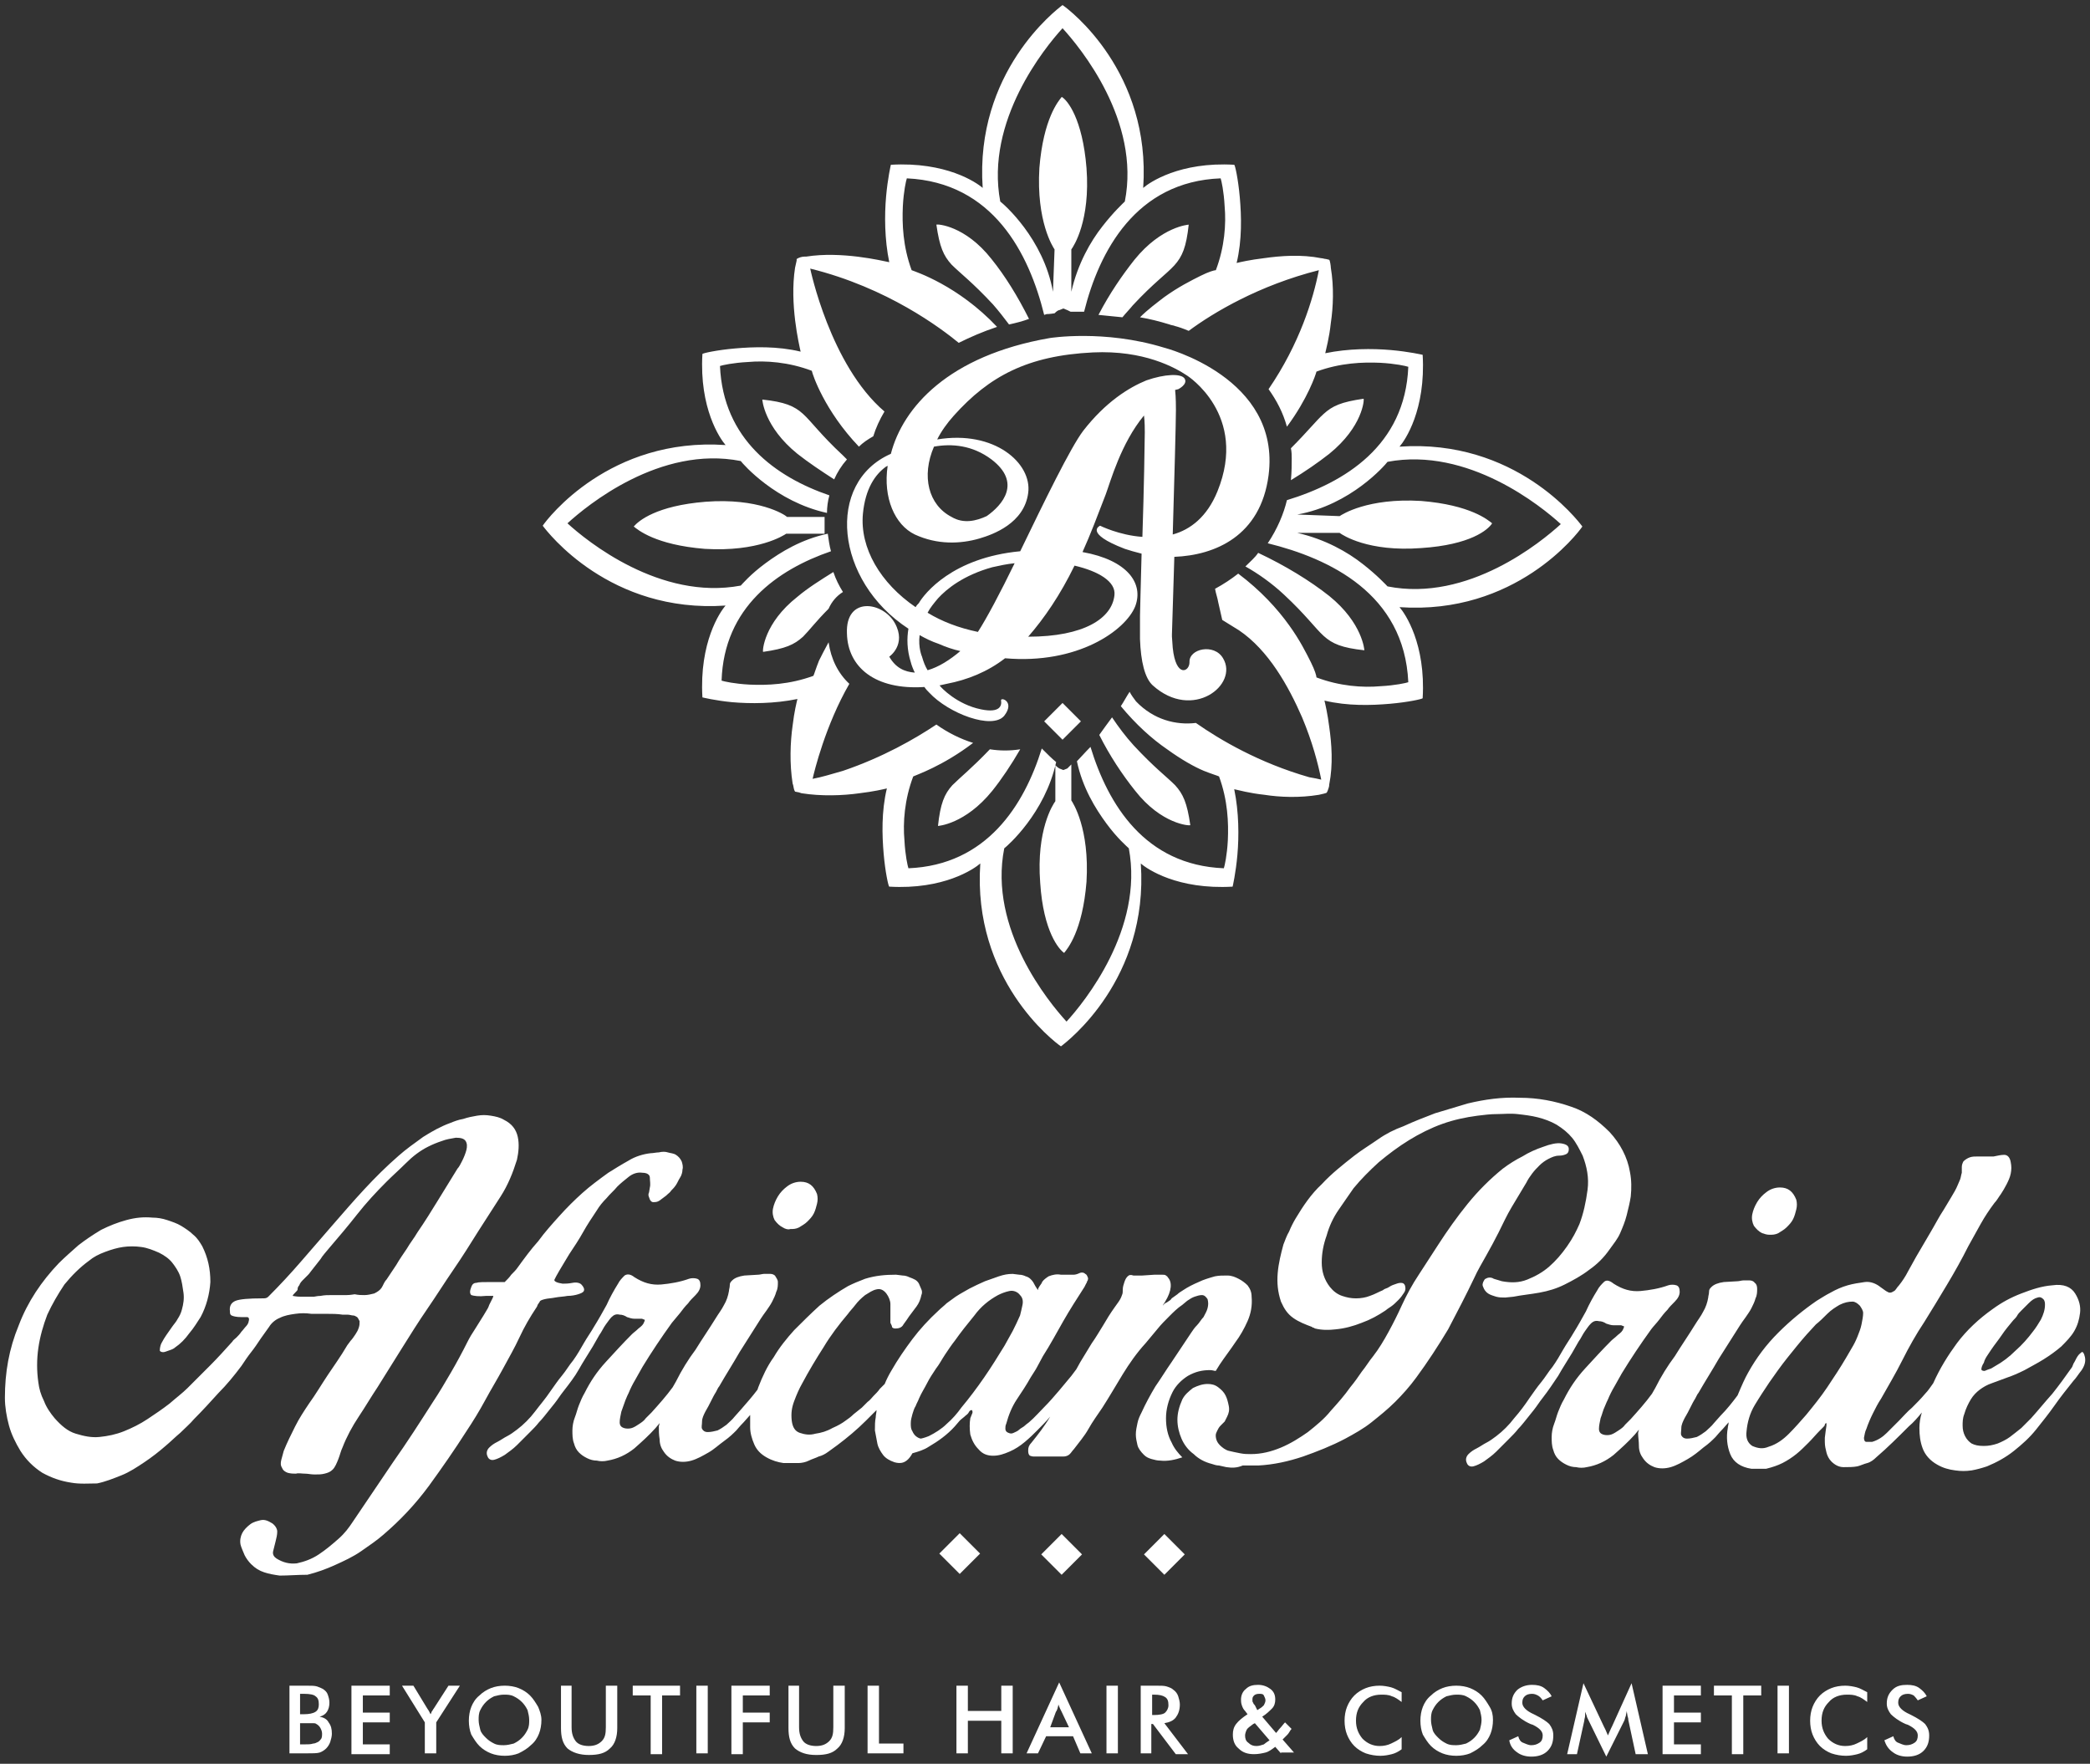 <?xml version="1.0" encoding="UTF-8"?>
<svg xmlns="http://www.w3.org/2000/svg" width="237" height="200" viewBox="0 0 237 200" fill="none">
  <rect x="0" y="0" width="237" height="200" fill="#333333" stroke="none"/>
  <path d="M106.517 176.167L108.828 173.855L111.14 176.167L108.828 178.478L106.517 176.167ZM118.074 176.259L120.386 173.947L122.697 176.259L120.386 178.571L118.074 176.259ZM129.724 176.259L132.036 173.947L134.347 176.259L132.036 178.571L129.724 176.259Z" fill="white"></path>
  <path d="M61.396 195.029C61.396 195.584 61.303 196.139 61.118 196.601C60.933 197.064 60.656 197.526 60.194 197.896C59.824 198.266 59.361 198.543 58.807 198.82C58.344 199.005 57.79 199.098 57.235 199.098C56.68 199.098 56.125 199.005 55.663 198.82C55.201 198.635 54.738 198.358 54.368 197.988C53.999 197.618 53.721 197.156 53.444 196.694C53.259 196.231 53.166 195.677 53.166 195.122C53.166 194.567 53.259 194.012 53.444 193.55C53.629 193.088 53.906 192.625 54.368 192.256C54.738 191.886 55.201 191.608 55.663 191.423C56.125 191.238 56.68 191.146 57.235 191.146C57.79 191.146 58.344 191.238 58.807 191.423C59.269 191.608 59.731 191.886 60.101 192.256C60.471 192.625 60.748 193.088 61.026 193.55C61.211 194.012 61.396 194.475 61.396 195.029ZM60.009 195.029C60.009 194.66 59.916 194.29 59.824 193.92C59.639 193.55 59.454 193.273 59.176 192.995C58.899 192.718 58.622 192.533 58.252 192.348C57.882 192.163 57.512 192.163 57.142 192.163C56.773 192.163 56.403 192.256 56.033 192.348C55.663 192.533 55.386 192.718 55.108 192.995C54.831 193.273 54.646 193.55 54.461 193.92C54.276 194.29 54.276 194.66 54.276 195.029C54.276 195.399 54.368 195.769 54.461 196.139C54.553 196.509 54.831 196.786 55.108 197.064C55.386 197.341 55.663 197.526 56.033 197.711C56.403 197.896 56.773 197.896 57.142 197.896C57.512 197.896 57.882 197.803 58.252 197.711C58.622 197.526 58.899 197.341 59.176 197.064C59.454 196.786 59.639 196.509 59.824 196.139C60.009 195.769 60.009 195.399 60.009 195.029ZM48.174 198.82V195.307L45.585 191.146H46.879L48.451 193.735L48.636 194.012L48.821 194.382C48.913 194.29 48.913 194.105 49.006 194.012C49.098 193.92 49.098 193.827 49.191 193.735L50.855 191.146H52.15L49.468 195.307V198.82H48.174ZM63.615 191.146H64.817V195.862C64.817 196.601 65.002 197.064 65.279 197.433C65.556 197.803 66.111 197.988 66.758 197.988C67.406 197.988 67.868 197.803 68.238 197.433C68.608 197.064 68.7 196.601 68.7 195.862V191.146H69.995V195.954C69.995 196.971 69.717 197.803 69.162 198.266C68.608 198.82 67.868 199.005 66.758 199.005C65.741 199.005 64.909 198.728 64.354 198.266C63.8 197.711 63.615 196.971 63.615 195.954V191.146Z" fill="white"></path>
  <path d="M32.825 198.821V191.147H34.766C35.321 191.147 35.691 191.147 35.968 191.239C36.246 191.332 36.431 191.424 36.616 191.517C36.893 191.701 37.078 191.886 37.17 192.164C37.263 192.441 37.355 192.719 37.355 193.088C37.355 193.458 37.263 193.828 37.078 194.105C36.893 194.383 36.616 194.568 36.246 194.66C36.708 194.753 37.078 194.938 37.263 195.307C37.54 195.677 37.633 196.047 37.633 196.602C37.633 196.879 37.54 197.249 37.448 197.527C37.355 197.804 37.17 198.081 36.986 198.266C36.8 198.451 36.523 198.636 36.246 198.729C35.968 198.821 35.414 198.821 34.674 198.821H32.825ZM34.027 197.804H34.489C34.951 197.804 35.229 197.804 35.506 197.711C35.691 197.711 35.876 197.619 36.061 197.527C36.246 197.434 36.338 197.249 36.431 197.157C36.523 196.972 36.523 196.787 36.523 196.602C36.523 196.325 36.431 196.14 36.338 195.955C36.246 195.77 36.061 195.585 35.876 195.492C35.783 195.4 35.599 195.4 35.506 195.4C35.414 195.4 35.136 195.4 34.859 195.4H34.489H34.027V197.804ZM34.027 194.383H34.489C35.044 194.383 35.506 194.29 35.783 194.105C36.061 193.921 36.153 193.643 36.153 193.273C36.153 192.811 36.061 192.534 35.783 192.349C35.599 192.164 35.136 192.071 34.489 192.071H34.027V194.383ZM39.852 198.821V191.147H44.197V192.256H41.146V194.198H44.197V195.307H41.146V197.804H44.197V198.913H39.852V198.821ZM213.679 197.342L214.696 196.879C214.789 197.249 214.973 197.527 215.251 197.619C215.528 197.711 215.806 197.896 216.175 197.896C216.545 197.896 216.823 197.804 217.1 197.619C217.377 197.434 217.47 197.157 217.47 196.787C217.47 196.325 217.1 195.955 216.36 195.585L216.083 195.492C215.251 195.123 214.696 194.66 214.419 194.383C214.141 194.013 213.956 193.643 213.956 193.181C213.956 192.534 214.141 192.071 214.604 191.609C215.066 191.147 215.621 191.054 216.268 191.054C216.823 191.054 217.285 191.147 217.655 191.424C218.025 191.701 218.302 191.979 218.487 192.349L217.47 192.811C217.285 192.534 217.1 192.349 217.008 192.256C216.823 192.164 216.638 192.071 216.36 192.071C215.991 192.071 215.713 192.164 215.528 192.349C215.343 192.534 215.251 192.719 215.251 193.088C215.251 193.551 215.713 194.013 216.545 194.383L216.73 194.475C217.47 194.845 218.025 195.215 218.302 195.492C218.579 195.862 218.764 196.232 218.764 196.787C218.764 197.527 218.579 198.081 218.117 198.544C217.655 199.006 217.008 199.191 216.268 199.191C215.621 199.191 215.066 199.006 214.696 198.729C214.141 198.359 213.864 197.896 213.679 197.342ZM75.079 192.256V198.913H73.785V192.256H71.751V191.147H77.114V192.256H75.079ZM78.963 198.821V191.147H80.257V198.821H78.963ZM82.939 198.821V191.147H87.284V192.256H84.233V194.198H87.284V195.307H84.233V198.913H82.939V198.821ZM89.411 191.147H90.613V195.862C90.613 196.602 90.798 197.064 91.075 197.434C91.353 197.804 91.907 197.989 92.555 197.989C93.202 197.989 93.664 197.804 94.034 197.434C94.404 197.064 94.496 196.602 94.496 195.862V191.147H95.791V195.955C95.791 196.972 95.513 197.804 94.959 198.266C94.404 198.821 93.664 199.006 92.555 199.006C91.445 199.006 90.706 198.729 90.151 198.266C89.596 197.711 89.411 196.972 89.411 195.955V191.147ZM98.38 198.821V191.147H99.674V197.711H102.448V198.821H98.38ZM108.458 198.821V191.147H109.753V194.013H113.543V191.147H114.838V198.821H113.543V195.123H109.753V198.821H108.458ZM119.091 195.862H121.218L120.386 194.105L120.201 193.736C120.108 193.551 120.108 193.458 120.016 193.273C120.016 193.458 119.923 193.643 119.923 193.736C119.831 193.921 119.831 194.013 119.738 194.105L119.091 195.862ZM122.512 198.821L121.68 196.879H118.629L117.704 198.821H116.41L120.108 190.777L123.807 198.821H122.512ZM125.471 198.821V191.147H126.765V198.821H125.471ZM130.649 194.475H130.834C131.481 194.475 131.943 194.383 132.128 194.198C132.313 194.013 132.498 193.736 132.498 193.366C132.498 192.903 132.406 192.626 132.128 192.441C131.851 192.256 131.481 192.164 130.834 192.164H130.649V194.475ZM130.556 195.4V198.821H129.354V191.147H131.111C131.666 191.147 132.036 191.147 132.313 191.239C132.59 191.332 132.868 191.424 133.053 191.609C133.33 191.794 133.515 192.071 133.608 192.349C133.7 192.626 133.792 192.996 133.792 193.273C133.792 193.921 133.608 194.383 133.33 194.753C133.053 195.123 132.59 195.307 132.036 195.4L134.717 198.913H133.33L130.741 195.492H130.556V195.4ZM142.576 193.921L142.854 193.736C143.039 193.643 143.223 193.458 143.316 193.366C143.408 193.181 143.501 192.996 143.501 192.811C143.501 192.626 143.408 192.441 143.316 192.256C143.223 192.071 143.039 192.071 142.761 192.071C142.484 192.071 142.299 192.164 142.206 192.256C142.021 192.441 142.021 192.534 142.021 192.811C142.021 192.903 142.021 192.996 142.114 193.088C142.114 193.181 142.206 193.273 142.299 193.366L142.576 193.921ZM143.963 197.342L142.299 195.4L142.114 195.492C141.744 195.77 141.467 195.955 141.374 196.14C141.282 196.325 141.189 196.602 141.189 196.787C141.189 197.157 141.282 197.434 141.559 197.619C141.837 197.896 142.114 197.989 142.484 197.989C142.761 197.989 143.039 197.896 143.316 197.804C143.408 197.711 143.686 197.527 143.963 197.342ZM145.258 198.821L144.61 198.081C144.241 198.359 143.871 198.636 143.501 198.729C143.131 198.821 142.669 198.913 142.206 198.913C141.467 198.913 140.912 198.729 140.45 198.266C139.987 197.896 139.802 197.342 139.802 196.694C139.802 196.232 139.895 195.862 140.172 195.492C140.45 195.123 140.912 194.753 141.467 194.383L141.189 194.013C141.004 193.828 140.912 193.643 140.819 193.366C140.727 193.088 140.727 192.903 140.727 192.719C140.727 192.256 140.912 191.794 141.282 191.517C141.652 191.147 142.114 191.054 142.669 191.054C143.223 191.054 143.686 191.239 144.056 191.517C144.425 191.794 144.61 192.164 144.61 192.719C144.61 193.088 144.518 193.458 144.241 193.736C143.963 194.013 143.593 194.383 143.131 194.66L144.703 196.509C144.888 196.325 144.98 196.14 145.165 195.955C145.35 195.77 145.535 195.492 145.72 195.307L146.46 196.047C146.275 196.232 146.182 196.509 145.997 196.694C145.812 196.879 145.627 197.064 145.443 197.249L146.737 198.729H145.258V198.821ZM158.942 192.996C158.572 192.719 158.202 192.441 157.832 192.349C157.463 192.164 157 192.164 156.63 192.164C155.798 192.164 155.059 192.441 154.596 192.996C154.041 193.551 153.764 194.198 153.764 195.123C153.764 195.955 154.041 196.602 154.504 197.157C155.059 197.711 155.706 197.989 156.445 197.989C156.908 197.989 157.37 197.896 157.74 197.711C158.11 197.527 158.572 197.342 158.942 196.972V198.359C158.572 198.636 158.202 198.821 157.832 198.913C157.463 199.006 157 199.098 156.538 199.098C155.983 199.098 155.428 199.006 154.874 198.821C154.411 198.636 153.949 198.359 153.579 197.989C153.209 197.619 152.932 197.157 152.747 196.694C152.562 196.232 152.47 195.677 152.47 195.123C152.47 194.568 152.562 194.013 152.747 193.551C152.932 193.088 153.209 192.626 153.579 192.256C153.949 191.886 154.411 191.609 154.874 191.424C155.336 191.239 155.891 191.147 156.445 191.147C156.908 191.147 157.37 191.239 157.74 191.332C158.11 191.424 158.572 191.701 158.942 191.886V192.996ZM168.003 195.03C168.003 194.66 167.911 194.29 167.818 193.921C167.633 193.551 167.448 193.273 167.171 192.996C166.894 192.719 166.616 192.534 166.246 192.349C165.876 192.164 165.507 192.164 165.137 192.164C164.767 192.164 164.397 192.256 164.027 192.349C163.657 192.534 163.38 192.719 163.103 192.996C162.825 193.273 162.64 193.551 162.455 193.921C162.271 194.29 162.271 194.66 162.271 195.03C162.271 195.4 162.363 195.77 162.455 196.14C162.548 196.509 162.825 196.787 163.103 197.064C163.38 197.342 163.657 197.527 164.027 197.711C164.397 197.896 164.767 197.896 165.137 197.896C165.507 197.896 165.876 197.804 166.246 197.711C166.616 197.527 166.894 197.342 167.171 197.064C167.448 196.787 167.633 196.509 167.818 196.14C167.911 195.77 168.003 195.4 168.003 195.03ZM169.298 195.03C169.298 195.585 169.205 196.14 169.02 196.602C168.835 197.064 168.558 197.527 168.096 197.896C167.726 198.266 167.263 198.544 166.709 198.821C166.246 199.006 165.692 199.098 165.137 199.098C164.582 199.098 164.027 199.006 163.565 198.821C163.103 198.636 162.64 198.359 162.271 197.989C161.901 197.619 161.623 197.157 161.346 196.694C161.161 196.232 161.069 195.677 161.069 195.123C161.069 194.568 161.161 194.013 161.346 193.551C161.531 193.088 161.808 192.626 162.271 192.256C162.64 191.886 163.103 191.609 163.565 191.424C164.027 191.239 164.582 191.147 165.137 191.147C165.692 191.147 166.246 191.239 166.709 191.424C167.171 191.609 167.633 191.886 168.003 192.256C168.373 192.626 168.65 193.088 168.928 193.551C169.205 194.013 169.298 194.475 169.298 195.03ZM171.147 197.342L172.164 196.879C172.256 197.249 172.441 197.527 172.719 197.619C172.996 197.711 173.273 197.896 173.643 197.896C174.013 197.896 174.29 197.804 174.568 197.619C174.845 197.434 174.938 197.157 174.938 196.787C174.938 196.325 174.568 195.955 173.828 195.585L173.551 195.492C172.719 195.123 172.164 194.66 171.886 194.383C171.609 194.013 171.424 193.643 171.424 193.181C171.424 192.534 171.609 192.071 172.071 191.609C172.534 191.239 173.088 191.054 173.736 191.054C174.29 191.054 174.753 191.147 175.123 191.424C175.492 191.701 175.77 191.979 175.955 192.349L174.938 192.811C174.753 192.534 174.568 192.349 174.383 192.256C174.198 192.164 174.013 192.071 173.736 192.071C173.366 192.071 173.088 192.164 172.904 192.349C172.719 192.534 172.626 192.719 172.626 193.088C172.626 193.551 173.088 194.013 173.921 194.383L174.106 194.475C174.845 194.845 175.4 195.215 175.677 195.492C175.955 195.862 176.14 196.232 176.14 196.787C176.14 197.527 175.955 198.081 175.492 198.544C175.03 199.006 174.383 199.191 173.643 199.191C172.996 199.191 172.441 199.006 172.071 198.729C171.517 198.359 171.239 197.896 171.147 197.342ZM184.646 195.03C184.646 194.938 184.646 194.845 184.554 194.568L184.461 194.013C184.461 194.198 184.369 194.383 184.369 194.568C184.276 194.753 184.276 194.938 184.184 195.123L182.15 199.191L180.116 195.03C180.023 194.845 179.931 194.66 179.931 194.568C179.838 194.383 179.838 194.29 179.746 194.105C179.746 194.29 179.746 194.475 179.746 194.568C179.746 194.753 179.653 194.938 179.653 195.123L178.821 198.913H177.712L179.561 190.869L181.872 195.77L182.057 196.14L182.335 196.787C182.427 196.602 182.52 196.325 182.704 195.955L182.797 195.77L185.016 190.869L186.865 198.913H185.478L184.646 195.03ZM188.53 198.821V191.147H192.875V192.256H189.824V194.198H192.875V195.307H189.824V197.804H192.875V198.913H188.53V198.821ZM197.683 192.256V198.913H196.389V192.256H194.355V191.147H199.717V192.256H197.683ZM201.567 198.821V191.147H202.861V198.821H201.567ZM211.737 192.996C211.367 192.719 210.998 192.441 210.628 192.349C210.258 192.164 209.796 192.164 209.426 192.164C208.594 192.164 207.854 192.441 207.392 192.996C206.837 193.551 206.559 194.198 206.559 195.123C206.559 195.955 206.837 196.602 207.299 197.157C207.854 197.711 208.501 197.989 209.241 197.989C209.703 197.989 210.165 197.896 210.535 197.711C210.905 197.527 211.367 197.342 211.737 196.972V198.359C211.367 198.636 210.998 198.821 210.628 198.913C210.258 199.006 209.796 199.098 209.333 199.098C208.779 199.098 208.224 199.006 207.669 198.821C207.207 198.636 206.744 198.359 206.375 197.989C206.005 197.619 205.727 197.157 205.542 196.694C205.357 196.232 205.265 195.677 205.265 195.123C205.265 194.568 205.357 194.013 205.542 193.551C205.727 193.088 206.005 192.626 206.375 192.256C206.744 191.886 207.207 191.609 207.669 191.424C208.131 191.239 208.686 191.147 209.241 191.147C209.703 191.147 210.165 191.239 210.535 191.332C210.905 191.424 211.367 191.701 211.737 191.886V192.996Z" fill="white"></path>
  <path d="M199.81 139.83C199.44 139.645 199.163 139.367 198.886 138.998C198.701 138.628 198.608 138.165 198.701 137.703C198.793 137.241 198.978 136.778 199.255 136.316C199.533 135.854 199.903 135.484 200.272 135.207C200.735 134.837 201.289 134.652 201.844 134.652C202.769 134.652 203.324 135.114 203.693 136.039C203.786 136.409 203.786 136.778 203.693 137.148C203.601 137.518 203.509 137.888 203.324 138.258C203.139 138.628 202.861 138.905 202.584 139.182C202.307 139.46 201.937 139.645 201.659 139.83C201.29 140.015 201.012 140.015 200.642 140.015C200.365 140.015 200.088 139.922 199.81 139.83ZM149.141 150.648C149.049 150.648 149.049 150.555 148.956 150.555C148.864 150.555 148.864 150.555 148.771 150.463C148.032 150.185 147.292 149.908 146.645 149.446C145.998 148.983 145.628 148.429 145.258 147.596C144.888 146.487 144.796 145.47 144.888 144.36C144.981 143.251 145.258 142.141 145.535 141.124C145.72 140.662 145.905 140.107 146.183 139.645C146.367 139.182 146.645 138.628 146.922 138.165C147.754 136.778 148.679 135.392 149.881 134.282C150.991 133.08 152.285 132.063 153.579 131.046C154.412 130.399 155.336 129.844 156.261 129.197C157.185 128.549 158.11 128.087 159.127 127.717C160.329 127.162 161.531 126.7 162.733 126.238C163.935 125.868 165.23 125.498 166.432 125.128C168.373 124.666 170.315 124.389 172.349 124.481C174.383 124.481 176.325 124.851 178.174 125.498C179.838 126.053 181.225 127.07 182.52 128.364C183.722 129.659 184.554 131.231 184.831 132.895C185.016 133.82 185.016 134.744 184.924 135.669C184.831 136.316 184.646 137.056 184.462 137.796C184.277 138.535 183.999 139.182 183.722 139.83C183.444 140.477 182.982 141.032 182.52 141.679C181.873 142.604 181.133 143.343 180.208 143.99C179.376 144.638 178.359 145.192 177.434 145.655C176.51 146.117 175.585 146.394 174.568 146.579C173.551 146.764 172.534 146.857 171.609 147.042L170.685 147.134C170.315 147.134 170.038 147.134 169.668 147.042C169.39 146.949 169.021 146.857 168.743 146.672C168.466 146.487 168.281 146.209 168.188 145.932C168.096 145.747 168.096 145.655 168.188 145.377C168.281 145.192 168.373 145.008 168.466 145.008C168.743 144.823 169.113 144.823 169.39 145.008C169.668 145.1 170.038 145.192 170.315 145.285C171.332 145.47 172.257 145.47 173.181 145.1C174.106 144.73 174.938 144.268 175.678 143.621C176.417 142.973 177.065 142.234 177.712 141.309C178.359 140.384 178.729 139.645 179.099 138.813C179.561 137.611 179.838 136.316 180.023 134.929C180.208 133.542 179.931 132.248 179.469 131.046C179.099 130.306 178.729 129.566 178.267 129.012C177.804 128.457 177.25 127.995 176.51 127.532C175.863 127.162 175.123 126.885 174.383 126.7C173.644 126.515 172.904 126.423 172.072 126.33C171.24 126.238 170.5 126.33 169.76 126.33C169.021 126.33 168.281 126.423 167.541 126.515C166.154 126.7 164.86 126.978 163.565 127.44C162.271 127.902 160.976 128.549 159.774 129.289C158.572 130.029 157.463 130.861 156.353 131.786C155.336 132.71 154.319 133.727 153.487 134.744C153.025 135.392 152.47 136.224 151.823 137.148C151.175 138.073 150.713 139.09 150.436 140.107C150.066 141.124 149.881 142.141 149.881 143.158C149.881 144.175 150.158 145.1 150.806 145.932C151.175 146.394 151.638 146.764 152.193 146.949C152.747 147.134 153.21 147.227 153.764 147.227C154.319 147.227 154.874 147.134 155.336 146.949C155.891 146.764 156.353 146.487 156.816 146.302C156.908 146.21 157.093 146.117 157.37 146.025C157.648 145.84 157.833 145.747 158.11 145.655C158.387 145.562 158.572 145.47 158.85 145.47C159.127 145.47 159.22 145.562 159.312 145.747C159.405 146.025 159.405 146.302 159.22 146.579C159.035 146.857 158.85 147.134 158.572 147.411C158.295 147.689 158.018 147.966 157.74 148.151C157.463 148.336 157.185 148.521 157.093 148.613C156.261 149.168 155.429 149.631 154.412 150C153.487 150.37 152.47 150.648 151.453 150.74C150.713 150.833 149.881 150.833 149.141 150.648ZM139.063 166.366L138.231 166.181C137.954 166.181 137.676 166.089 137.399 165.996C136.659 165.811 135.919 165.441 135.365 164.887C134.717 164.424 134.255 163.777 133.978 163.13C133.7 162.483 133.515 161.743 133.515 161.003C133.515 160.264 133.7 159.524 134.07 158.692C134.348 158.137 134.81 157.767 135.272 157.397C135.827 157.12 136.382 156.935 136.936 156.935C137.399 156.935 137.769 157.027 138.138 157.305C138.508 157.582 138.786 157.86 138.971 158.229C139.156 158.599 139.248 158.969 139.34 159.431C139.433 159.894 139.34 160.264 139.156 160.633C139.063 160.818 138.971 161.003 138.878 161.188L138.416 161.651C138.231 161.835 138.138 162.02 138.046 162.205C137.954 162.39 137.861 162.575 137.861 162.76C137.861 163.222 138.046 163.592 138.323 163.87C138.601 164.147 138.971 164.424 139.34 164.517C139.71 164.609 140.173 164.702 140.635 164.794C141.097 164.887 141.467 164.887 141.837 164.887C143.039 164.887 144.148 164.609 145.258 164.147C146.367 163.685 147.385 163.037 148.309 162.39C149.234 161.651 150.158 160.911 150.898 159.986C151.73 159.062 152.47 158.229 153.117 157.305C153.579 156.75 154.042 156.103 154.412 155.548C154.874 154.993 155.244 154.346 155.706 153.791C156.353 152.959 156.908 152.035 157.463 151.017C158.018 150 158.48 149.076 158.942 148.059C159.497 146.857 160.144 145.655 160.884 144.545L163.103 141.124C164.12 139.552 165.23 137.98 166.432 136.501C167.634 135.022 168.928 133.727 170.407 132.525C171.147 131.97 171.887 131.508 172.627 131.138C173.366 130.676 174.198 130.306 175.03 130.029C175.77 129.751 176.51 129.566 177.065 129.659C177.619 129.751 177.897 129.936 177.897 130.306C177.897 130.584 177.804 130.768 177.619 130.861C177.434 130.953 177.157 131.046 176.787 131.046C176.325 131.046 175.955 131.231 175.585 131.416C175.215 131.601 174.846 131.878 174.568 132.155C174.291 132.433 174.013 132.71 173.736 133.08C173.459 133.45 173.274 133.727 173.089 134.097L171.425 136.871C170.87 137.796 170.407 138.813 169.945 139.737C169.483 140.662 169.021 141.494 168.558 142.326C168.096 143.158 167.541 144.083 167.171 144.915C166.247 146.857 165.23 148.798 164.213 150.74C163.103 152.589 161.901 154.439 160.607 156.195C159.867 157.212 159.035 158.137 158.203 158.969C157.37 159.801 156.446 160.541 155.521 161.281C154.597 162.02 153.579 162.575 152.562 163.13C150.991 163.962 149.326 164.609 147.754 165.164C146.09 165.719 144.426 166.089 142.669 166.181C142.114 166.181 141.467 166.181 140.912 166.181C140.265 166.459 139.71 166.459 139.063 166.366ZM200.55 164.055C201.474 163.777 202.214 163.222 202.861 162.575C203.509 161.928 204.156 161.188 204.803 160.449C205.635 159.431 206.467 158.414 207.207 157.305C207.947 156.195 208.686 155.086 209.334 153.976L209.981 152.867C210.258 152.404 210.443 152.035 210.628 151.572C210.813 151.11 210.998 150.648 211.09 150.185C211.183 149.723 211.275 149.261 211.275 148.891C211.275 148.613 211.09 148.336 210.905 148.059C210.628 147.781 210.351 147.596 210.073 147.596C209.611 147.596 209.149 147.689 208.594 147.966C208.132 148.244 207.669 148.521 207.207 148.983C206.745 149.446 206.375 149.815 205.913 150.185L204.895 151.295C204.156 152.127 203.416 153.052 202.676 153.976C201.937 154.901 201.289 155.825 200.642 156.75C200.087 157.582 199.533 158.414 198.978 159.339C198.423 160.264 198.146 161.281 198.053 162.298C197.961 163.037 198.146 163.592 198.701 163.962C199.348 164.239 199.903 164.332 200.55 164.055ZM198.608 166.551C197.406 166.366 196.574 165.811 196.204 164.887C195.834 163.962 195.742 162.945 195.927 161.928C195.927 161.743 196.019 161.558 196.019 161.281L195.372 162.02C194.91 162.483 194.632 162.853 194.54 162.945C194.17 163.315 193.8 163.685 193.153 164.147C192.598 164.609 192.043 165.072 191.396 165.441C190.749 165.811 190.102 166.181 189.454 166.366C188.807 166.551 188.16 166.551 187.605 166.366C187.143 166.181 186.681 165.904 186.311 165.349C186.033 164.979 185.848 164.517 185.848 163.962C185.848 163.407 185.756 162.945 185.756 162.483L185.848 162.113L185.386 162.668C184.646 163.5 183.814 164.239 182.982 164.979C182.058 165.719 181.04 166.181 179.931 166.366C179.561 166.459 179.099 166.459 178.729 166.366C178.359 166.366 177.989 166.274 177.619 166.089C177.25 165.904 176.972 165.719 176.695 165.441C176.417 165.164 176.232 164.794 176.14 164.424C175.955 163.962 175.955 163.407 175.955 162.945C175.955 162.483 176.048 161.928 176.232 161.466C176.417 161.003 176.51 160.541 176.695 160.079C176.88 159.616 177.065 159.154 177.342 158.692C177.989 157.397 178.729 156.288 179.746 155.178C180.763 154.069 181.688 153.052 182.705 152.035C182.89 151.85 183.167 151.665 183.444 151.387C183.814 151.11 183.999 150.925 184.092 150.648C184.184 150.463 184.184 150.37 184.092 150.37C183.999 150.37 183.907 150.278 183.814 150.278C183.722 150.278 183.537 150.278 183.352 150.278C183.167 150.278 183.075 150.278 182.982 150.278C182.705 150.278 182.427 150.185 182.15 150.093C181.873 149.908 181.595 149.815 181.318 149.815C180.948 149.723 180.671 149.815 180.393 150.093C180.116 150.37 180.023 150.555 179.746 150.925C179.469 151.295 179.284 151.757 179.006 152.127L178.267 153.421C177.712 154.346 177.157 155.178 176.695 156.01C176.14 156.843 175.585 157.675 174.938 158.507C174.568 158.969 174.291 159.431 173.921 159.894C173.551 160.356 173.181 160.818 172.811 161.281C172.719 161.373 172.534 161.651 172.164 162.02C171.887 162.39 171.517 162.76 171.055 163.222C170.592 163.685 170.13 164.147 169.668 164.609C169.205 165.072 168.651 165.441 168.281 165.719C167.819 165.996 167.449 166.181 167.079 166.274C166.709 166.366 166.432 166.181 166.339 165.904C166.154 165.534 166.247 165.164 166.524 164.887C166.801 164.609 167.079 164.424 167.449 164.239C167.819 164.055 168.188 163.777 168.558 163.592C168.928 163.407 169.298 163.13 169.668 162.853C170.407 162.298 171.147 161.558 171.702 160.818C172.349 160.079 172.904 159.339 173.459 158.507C173.921 157.86 174.291 157.305 174.753 156.75C175.215 156.195 175.585 155.548 176.048 154.993C176.51 154.346 176.88 153.699 177.25 153.052C177.619 152.404 178.082 151.757 178.452 151.11C178.914 150.37 179.376 149.538 179.838 148.706C180.208 147.874 180.671 147.042 181.133 146.302C181.318 145.932 181.595 145.655 181.873 145.377C182.15 145.1 182.52 145.192 182.982 145.562C183.999 146.21 184.924 146.487 186.033 146.394C187.05 146.302 188.16 146.117 189.177 145.747C189.454 145.655 189.824 145.655 190.102 145.747C190.379 145.84 190.472 146.117 190.472 146.487C190.472 146.857 190.287 147.227 189.917 147.596C189.547 147.966 189.27 148.244 189.085 148.521C188.715 148.891 188.437 149.261 188.16 149.631C187.883 150 187.513 150.37 187.235 150.74C186.033 152.404 184.924 154.069 183.907 155.733C183.629 156.195 183.352 156.75 183.075 157.212C182.797 157.675 182.52 158.229 182.335 158.692C182.242 158.877 182.15 159.062 181.965 159.524C181.78 159.894 181.688 160.356 181.503 160.818C181.41 161.281 181.318 161.651 181.318 162.02C181.318 162.39 181.503 162.575 181.78 162.668C182.058 162.76 182.427 162.76 182.705 162.668C182.982 162.575 183.26 162.39 183.537 162.205C183.814 162.02 184.092 161.835 184.277 161.558L184.924 160.911C185.756 159.986 186.588 159.062 187.328 158.045L187.698 157.397C188.345 156.103 189.085 154.901 189.917 153.791C190.656 152.589 191.489 151.387 192.228 150.185C192.506 149.723 192.876 149.261 193.153 148.706C193.43 148.244 193.615 147.689 193.708 147.134C193.708 146.949 193.8 146.764 193.8 146.487C193.8 146.21 193.893 146.117 194.078 145.932C194.355 145.655 194.817 145.47 195.464 145.377L197.036 145.285C197.221 145.285 197.499 145.192 197.684 145.192C197.868 145.192 198.146 145.192 198.423 145.192C198.608 145.192 198.886 145.285 198.978 145.47C199.163 145.562 199.255 145.84 199.255 146.117C199.255 146.487 199.255 146.857 199.07 147.227C198.978 147.596 198.793 147.966 198.608 148.336C198.423 148.706 198.146 149.076 197.961 149.353C197.684 149.723 197.499 150 197.314 150.278C196.482 151.572 195.742 152.774 194.91 154.069C194.17 155.363 193.338 156.658 192.598 157.952C192.506 158.045 192.413 158.229 192.228 158.599C192.043 158.877 191.858 159.247 191.674 159.616C191.489 159.986 191.304 160.356 191.026 160.818C190.841 161.188 190.656 161.558 190.656 161.928C190.656 162.298 190.564 162.575 190.656 162.76C190.749 162.945 190.934 163.13 191.304 163.13C191.674 163.13 192.043 163.037 192.413 162.945C192.783 162.76 193.06 162.575 193.43 162.298C193.708 162.02 194.078 161.743 194.355 161.373L195.095 160.541C195.834 159.801 196.482 158.969 197.036 158.229C197.499 157.12 197.868 156.288 198.238 155.641C199.163 153.976 200.272 152.497 201.659 151.11C203.046 149.723 204.526 148.521 206.005 147.504C206.467 147.227 207.022 146.857 207.577 146.579C208.224 146.209 208.871 145.932 209.519 145.747C210.166 145.562 210.813 145.47 211.46 145.377C212.107 145.285 212.755 145.562 213.217 145.932L213.864 146.394C214.049 146.487 214.142 146.579 214.327 146.579C214.511 146.579 214.604 146.487 214.789 146.394C214.974 146.302 215.066 146.025 215.344 145.747C215.713 145.285 216.083 144.73 216.361 144.175L217.285 142.511L218.857 139.83C219.412 138.905 219.874 137.98 220.429 137.148C220.706 136.686 220.984 136.224 221.261 135.761C221.539 135.299 221.816 134.837 222.001 134.374C222.093 134.19 222.186 133.912 222.278 133.727C222.371 133.45 222.371 133.265 222.463 132.988C222.463 132.803 222.463 132.618 222.463 132.34C222.463 132.063 222.556 131.878 222.648 131.693C222.833 131.508 223.11 131.323 223.388 131.231C223.665 131.138 223.943 131.138 224.312 131.138C224.59 131.138 224.96 131.138 225.237 131.138C225.514 131.138 225.792 131.138 226.069 131.138C226.531 131.046 226.901 130.953 227.271 130.953C227.641 130.953 227.918 131.231 228.011 131.786C228.103 132.248 228.103 132.618 228.011 133.08C227.918 133.542 227.733 133.912 227.549 134.282C227.364 134.652 227.086 135.114 226.901 135.392C226.624 135.761 226.439 136.131 226.162 136.409C225.607 137.148 225.052 137.98 224.59 138.813L223.203 141.309C222.463 142.788 221.631 144.268 220.799 145.655C219.967 147.042 219.135 148.429 218.21 149.908C217.285 151.295 216.453 152.774 215.713 154.254C214.974 155.733 214.142 157.12 213.309 158.599C212.94 159.154 212.662 159.709 212.385 160.264C212.107 160.818 211.83 161.466 211.645 162.02C211.46 162.39 211.46 162.668 211.368 163.037C211.368 163.315 211.46 163.5 211.645 163.5C211.83 163.5 212.107 163.5 212.292 163.5C212.94 163.315 213.494 162.945 213.957 162.483C214.419 162.02 214.881 161.558 215.344 161.096C215.806 160.633 216.268 160.079 216.823 159.616C217.285 159.154 217.84 158.599 218.302 158.045C218.672 157.675 218.95 157.212 219.227 156.843C219.967 155.178 220.891 153.699 221.908 152.312C223.018 150.833 224.405 149.538 225.977 148.429C226.994 147.689 228.011 147.134 229.213 146.672C230.415 146.209 231.524 145.84 232.726 145.747C234.021 145.562 234.853 145.932 235.315 146.672C235.778 147.411 235.962 148.151 235.87 148.891C235.778 149.631 235.593 150.278 235.223 150.925C234.853 151.572 234.298 152.127 233.743 152.682C233.096 153.237 232.449 153.699 231.709 154.161C230.97 154.623 230.23 154.993 229.583 155.363C228.843 155.733 228.196 156.01 227.641 156.195L225.884 156.843C225.329 157.027 224.867 157.305 224.497 157.582C224.127 157.86 223.758 158.229 223.48 158.692C223.203 159.154 222.925 159.709 222.741 160.356C222.556 160.818 222.556 161.281 222.556 161.651C222.556 162.113 222.648 162.483 222.833 162.853C223.018 163.222 223.295 163.5 223.573 163.685C223.943 163.87 224.312 163.962 224.96 163.962C225.514 163.962 225.977 163.87 226.531 163.685C226.994 163.5 227.549 163.222 227.918 162.945C228.288 162.668 228.751 162.298 229.213 161.928C229.583 161.558 229.953 161.188 230.322 160.818C231.154 159.894 231.894 158.969 232.726 158.045C233.466 157.12 234.206 156.103 234.853 155.178C234.945 155.086 235.038 154.901 235.13 154.623C235.315 154.346 235.408 154.069 235.593 153.791C235.778 153.514 235.962 153.421 236.055 153.329C236.147 153.237 236.332 153.421 236.425 153.884C236.517 154.346 236.425 154.808 236.055 155.363C235.685 155.825 235.408 156.288 235.13 156.565C234.391 157.49 233.651 158.414 233.004 159.339C232.356 160.264 231.617 161.188 230.877 162.113C230.137 163.037 229.305 163.777 228.381 164.517C227.456 165.257 226.439 165.811 225.329 166.274C224.775 166.459 224.127 166.643 223.573 166.736C222.925 166.828 222.371 166.828 221.723 166.736C220.984 166.643 220.337 166.459 219.689 166.089C218.857 165.626 218.302 164.979 218.025 164.239C217.748 163.5 217.655 162.76 217.655 161.928C217.655 161.373 217.748 160.726 217.933 160.171C217.47 160.726 217.008 161.281 216.453 161.743C215.251 162.945 214.049 164.147 212.755 165.257C212.477 165.534 212.107 165.811 211.738 165.904C211.368 165.996 210.998 166.181 210.628 166.274C210.166 166.366 209.611 166.366 209.056 166.366C208.501 166.366 208.039 166.089 207.669 165.719C207.392 165.441 207.207 165.072 207.115 164.702C207.022 164.332 206.93 163.962 206.93 163.5C206.93 163.407 206.93 163.315 206.93 163.037L207.022 162.298L207.115 161.651V161.373C207.022 161.373 206.93 161.466 206.93 161.558C206.93 161.651 206.837 161.743 206.745 161.835C206.652 161.928 206.467 162.113 206.375 162.205C205.913 162.668 205.543 163.13 205.08 163.592C204.618 164.055 204.156 164.517 203.693 164.887C203.231 165.257 202.676 165.626 202.122 165.904C201.567 166.181 201.012 166.366 200.272 166.551C199.718 166.551 199.163 166.551 198.608 166.551ZM225.052 155.456C225.237 155.363 225.514 155.271 225.792 155.178L226.254 154.901C227.086 154.439 227.826 153.884 228.566 153.144C229.305 152.497 229.952 151.757 230.507 151.017C230.877 150.555 231.154 150.093 231.432 149.631C231.709 149.076 231.894 148.521 231.894 147.966C231.894 147.781 231.894 147.504 231.709 147.319C231.524 147.134 231.339 147.042 231.062 147.134C230.692 147.227 230.415 147.411 230.045 147.781L229.213 148.613C229.028 148.798 228.843 148.983 228.751 149.168C228.658 149.353 228.473 149.538 228.288 149.723C227.826 150.278 227.364 150.833 226.994 151.387C226.624 151.942 226.162 152.497 225.792 153.052L225.422 153.606C225.237 153.884 225.052 154.161 224.96 154.531C224.775 154.808 224.682 155.086 224.682 155.271C224.682 155.363 224.775 155.456 225.052 155.456Z" fill="white"></path>
  <path d="M37.633 146.856C38.28 146.856 38.835 146.856 39.297 146.856C39.76 146.856 40.129 146.763 40.222 146.763C40.684 146.856 40.962 146.856 41.331 146.856C41.701 146.856 42.071 146.763 42.441 146.671C42.811 146.486 43.088 146.301 43.273 146.024C43.458 145.746 43.55 145.376 43.828 145.099C44.013 144.822 44.198 144.544 44.383 144.267C44.568 143.989 44.752 143.712 44.937 143.435C45.307 142.787 45.77 142.14 46.139 141.585C46.509 140.938 46.971 140.383 47.341 139.736C48.173 138.534 48.913 137.332 49.653 136.13C50.392 134.928 51.132 133.726 51.872 132.524C52.057 132.339 52.242 131.969 52.427 131.6C52.612 131.23 52.797 130.767 52.889 130.398C52.981 130.028 52.981 129.658 52.797 129.38C52.612 129.103 52.242 129.011 51.687 129.011C51.132 129.103 50.578 129.196 50.115 129.38C49.56 129.565 49.098 129.75 48.543 130.028C47.619 130.49 46.787 131.137 46.047 131.877C45.307 132.617 44.568 133.264 43.828 134.004C42.626 135.206 41.516 136.408 40.499 137.702C39.482 138.996 38.465 140.198 37.355 141.493C36.986 141.955 36.616 142.325 36.338 142.787L35.321 144.082C35.229 144.174 35.136 144.359 34.952 144.544C34.767 144.729 34.582 144.914 34.397 145.099C34.212 145.284 34.027 145.469 33.934 145.746C33.749 145.931 33.749 146.116 33.749 146.208C33.749 146.301 33.657 146.393 33.472 146.578C33.287 146.763 33.195 146.856 33.195 146.948C33.287 146.948 33.565 147.041 34.119 147.041C34.397 147.041 34.674 147.041 34.859 147.041C35.044 147.041 35.136 147.041 35.136 147.041C35.321 147.041 35.414 147.041 35.599 147.041C35.691 147.041 35.969 146.948 36.338 146.948C36.801 146.856 37.171 146.856 37.633 146.856ZM8.045 168.122C6.843 167.937 5.826 167.567 4.809 167.012C3.792 166.365 2.96 165.533 2.313 164.516C1.758 163.591 1.296 162.667 1.018 161.649C0.741 160.632 0.556 159.523 0.556 158.506C0.556 155.639 1.018 152.958 2.128 150.277C3.145 147.595 4.717 145.284 6.658 143.25C7.306 142.602 8.045 141.955 8.877 141.216C9.71 140.568 10.542 140.014 11.466 139.459C12.391 138.996 13.316 138.627 14.333 138.349C15.35 138.072 16.274 137.979 17.291 138.072C17.846 138.072 18.401 138.164 18.956 138.349C19.511 138.534 20.065 138.719 20.527 138.996C20.99 139.274 21.545 139.644 21.915 140.014C22.377 140.383 22.654 140.846 22.931 141.308C23.579 142.602 23.856 143.897 23.856 145.376C23.764 146.763 23.394 148.15 22.747 149.352C22.377 149.907 22.007 150.554 21.452 151.201C20.99 151.849 20.435 152.403 19.88 152.773C19.695 152.958 19.418 153.051 19.141 153.143C18.863 153.235 18.678 153.328 18.493 153.328C18.308 153.328 18.124 153.235 18.124 153.143C18.124 153.051 18.124 152.681 18.308 152.311C18.493 151.941 18.678 151.664 18.863 151.386L19.511 150.462C19.695 150.184 19.973 149.907 20.158 149.537C20.343 149.26 20.527 148.89 20.62 148.52C20.805 147.873 20.897 147.225 20.805 146.578C20.712 145.931 20.62 145.284 20.435 144.729C20.25 144.174 19.88 143.62 19.511 143.157C19.141 142.695 18.586 142.325 18.031 142.048C17.384 141.77 16.737 141.493 15.997 141.4C15.35 141.308 14.61 141.308 13.963 141.4C13.316 141.493 12.668 141.678 11.929 141.955C11.189 142.233 10.634 142.51 10.079 142.972C9.062 143.712 8.138 144.637 7.306 145.654C6.566 146.763 5.919 147.873 5.364 149.075C4.902 150.277 4.532 151.571 4.347 152.866C4.162 154.16 4.162 155.455 4.347 156.749C4.439 157.489 4.624 158.136 4.994 158.876C5.271 159.615 5.734 160.263 6.196 160.817C6.936 161.649 7.675 162.297 8.6 162.574C9.525 162.851 10.357 163.036 11.281 162.944C12.206 162.851 13.131 162.667 14.055 162.297C14.98 161.927 15.905 161.465 16.737 160.91C17.569 160.355 18.401 159.8 19.233 159.153C19.973 158.506 20.712 157.951 21.267 157.396L23.856 154.807C24.688 153.975 25.52 153.051 26.353 152.126C26.445 151.941 26.63 151.849 26.815 151.664C27 151.479 27.185 151.294 27.37 151.016C27.555 150.831 27.739 150.554 27.924 150.369C28.109 150.184 28.202 149.907 28.202 149.814C28.294 149.537 28.202 149.352 28.017 149.352C27.832 149.352 27.647 149.352 27.37 149.352C26.815 149.352 26.445 149.26 26.26 149.167C26.075 149.075 26.075 148.89 26.075 148.705C25.983 148.058 26.26 147.688 26.723 147.503C27.185 147.318 28.202 147.226 29.774 147.226C30.051 147.226 30.236 147.225 30.421 147.041C31.715 145.746 32.917 144.452 34.119 143.065L37.725 138.904C38.927 137.517 40.129 136.13 41.331 134.836C42.533 133.541 43.828 132.247 45.215 131.045C46.047 130.305 46.971 129.658 47.989 128.918C49.006 128.271 50.023 127.716 51.04 127.346C51.502 127.161 51.964 126.976 52.519 126.884C53.074 126.699 53.536 126.607 54.091 126.514C54.646 126.422 55.108 126.422 55.663 126.514C56.218 126.607 56.68 126.699 57.142 126.976C58.067 127.439 58.529 128.086 58.714 128.918C58.899 129.75 58.806 130.675 58.622 131.507C58.159 132.986 57.605 134.373 56.772 135.668C55.94 136.962 55.108 138.257 54.276 139.551C53.351 141.031 52.427 142.51 51.41 143.989C50.392 145.469 49.468 146.948 48.451 148.427C47.434 149.907 46.509 151.386 45.585 152.866C44.66 154.345 43.735 155.824 42.811 157.304C42.071 158.413 41.424 159.523 40.684 160.632C39.944 161.742 39.297 162.944 38.835 164.146C38.65 164.516 38.557 164.978 38.373 165.44C38.188 165.903 38.003 166.365 37.725 166.642C37.448 166.92 37.171 167.012 36.801 167.105C36.431 167.197 36.154 167.197 35.691 167.197C35.229 167.197 34.952 167.105 34.582 167.105C34.212 167.105 33.842 167.012 33.565 167.105C33.287 167.105 33.01 167.105 32.64 167.012C32.363 166.92 32.085 166.735 31.993 166.457C31.808 166.18 31.808 165.903 31.9 165.533L32.178 164.516C32.547 163.591 33.01 162.667 33.472 161.742C33.934 160.817 34.489 159.985 35.044 159.153C35.784 158.136 36.431 157.026 37.171 155.917C37.91 154.807 38.65 153.79 39.297 152.681C39.39 152.496 39.575 152.311 39.76 152.033C39.944 151.849 40.129 151.571 40.314 151.294C40.499 151.016 40.592 150.831 40.684 150.554C40.777 150.277 40.777 150.092 40.777 149.814C40.684 149.629 40.592 149.445 40.499 149.352C40.314 149.26 40.222 149.167 40.037 149.167C39.852 149.167 39.667 149.075 39.39 149.075C39.205 149.075 39.02 149.075 38.835 149.075C38.28 148.982 37.633 148.982 37.078 148.982C36.523 148.982 35.876 148.982 35.321 148.982C34.674 148.89 34.119 148.89 33.472 148.982C32.825 149.075 32.27 149.167 31.715 149.445C31.253 149.629 30.791 149.999 30.513 150.462L29.589 151.756C29.219 152.311 28.849 152.866 28.479 153.328C28.109 153.79 27.739 154.345 27.37 154.9C26.538 156.009 25.705 157.026 24.781 157.951C23.856 158.968 23.024 159.893 22.007 160.91C21.545 161.465 20.99 161.927 20.435 162.482C19.88 162.944 19.326 163.499 18.771 163.961C18.031 164.608 17.199 165.255 16.367 165.81C15.535 166.365 14.703 166.92 13.778 167.29C12.853 167.659 11.929 168.029 11.004 168.214C10.079 168.214 9.062 168.307 8.045 168.122ZM31.715 178.662C31.068 178.57 30.513 178.477 29.959 178.292C29.404 178.108 28.942 177.83 28.479 177.368C28.202 177.09 27.924 176.721 27.739 176.351C27.555 175.889 27.37 175.519 27.277 175.149C27.185 174.687 27.277 174.224 27.462 173.854C27.647 173.484 28.017 173.115 28.387 172.837C28.757 172.56 29.219 172.467 29.589 172.375C30.051 172.283 30.421 172.467 30.883 172.745C31.253 173.022 31.438 173.392 31.438 173.669C31.438 174.039 31.346 174.409 31.253 174.779C31.161 175.149 31.068 175.519 30.976 175.889C30.883 176.258 31.068 176.536 31.346 176.721C32.085 177.183 32.825 177.368 33.657 177.275C34.489 177.091 35.321 176.813 36.154 176.258C36.986 175.704 37.633 175.149 38.373 174.502C39.112 173.854 39.575 173.207 39.944 172.652C41.516 170.341 42.996 168.122 44.568 165.81C46.139 163.591 47.619 161.28 49.098 158.968C49.838 157.859 50.485 156.749 51.132 155.639C51.779 154.53 52.427 153.328 52.981 152.218C53.259 151.664 53.536 151.201 53.906 150.647L54.831 149.167L55.108 148.705C55.293 148.427 55.386 148.243 55.478 147.965L55.848 147.226C55.94 147.041 55.94 146.948 55.94 146.948H55.663C55.478 146.948 55.293 146.948 55.108 146.948C54.276 147.041 53.721 146.948 53.444 146.856C53.259 146.671 53.259 146.393 53.444 145.931C53.536 145.654 53.721 145.469 53.998 145.469C54.276 145.376 54.831 145.376 55.755 145.376H57.235C57.512 145.099 57.789 144.822 57.974 144.544C58.252 144.267 58.529 143.989 58.714 143.712C59.454 142.695 60.193 141.678 61.026 140.753C61.765 139.736 62.597 138.812 63.43 137.887C64.262 136.962 65.094 136.13 66.019 135.298C66.943 134.466 67.96 133.726 68.977 132.986C69.717 132.524 70.457 132.062 71.289 131.6C72.028 131.137 72.953 130.86 73.785 130.767C74.063 130.767 74.433 130.675 74.71 130.675C75.08 130.582 75.45 130.582 75.727 130.675C76.004 130.767 76.374 130.767 76.652 130.952C76.929 131.137 77.114 131.322 77.299 131.692C77.391 131.969 77.484 132.339 77.391 132.617C77.391 132.894 77.299 133.264 77.114 133.541C76.929 133.819 76.837 134.096 76.652 134.373C76.467 134.651 76.282 134.836 76.097 135.021C76.004 135.206 75.819 135.298 75.542 135.575C75.265 135.76 75.08 135.945 74.802 136.13C74.525 136.315 74.34 136.315 74.063 136.315C73.878 136.315 73.693 136.13 73.6 135.76C73.508 135.575 73.508 135.39 73.6 135.206L73.693 134.651C73.785 134.281 73.693 133.911 73.693 133.541C73.693 133.171 73.323 132.986 72.861 132.986C72.306 132.894 71.751 133.079 71.289 133.449C70.826 133.819 70.364 134.188 69.994 134.558C69.624 135.021 69.162 135.39 68.792 135.853C68.33 136.315 67.96 136.777 67.683 137.24C67.128 138.072 66.573 138.904 66.111 139.736C65.649 140.568 65.094 141.4 64.539 142.233L63.984 143.157L63.43 144.082C63.152 144.544 62.967 144.914 62.875 145.099C62.782 145.284 63.152 145.469 63.799 145.561C64.077 145.561 64.447 145.561 64.909 145.469C65.371 145.376 65.741 145.469 65.926 145.654C66.203 145.931 66.296 146.208 66.203 146.393C66.111 146.578 65.834 146.671 65.556 146.763C65.279 146.856 64.817 146.948 64.354 146.948C63.892 147.041 63.43 147.041 62.967 147.133C62.505 147.226 62.135 147.225 61.765 147.318C61.395 147.41 61.211 147.503 61.211 147.595L61.026 147.873C60.933 147.965 60.933 148.15 60.841 148.243C60.101 149.352 59.454 150.462 58.899 151.664C58.344 152.866 57.697 153.975 57.05 155.177C56.403 156.379 55.663 157.581 55.016 158.783C54.368 159.985 53.629 161.187 52.889 162.297C51.594 164.331 50.115 166.457 48.636 168.492C47.064 170.618 45.4 172.375 43.458 174.039C42.718 174.687 41.886 175.241 40.962 175.889C40.037 176.536 39.02 176.998 38.003 177.46C36.986 177.923 35.969 178.292 34.859 178.57C33.749 178.57 32.732 178.662 31.715 178.662ZM88.764 139.181C88.394 138.996 88.117 138.719 87.839 138.349C87.654 137.979 87.562 137.517 87.654 137.055C87.747 136.592 87.932 136.13 88.209 135.668C88.487 135.206 88.856 134.836 89.226 134.558C89.689 134.188 90.243 134.004 90.798 134.004C91.723 134.004 92.278 134.466 92.647 135.39C92.74 135.76 92.74 136.13 92.647 136.5C92.555 136.87 92.462 137.24 92.278 137.61C92.093 137.979 91.815 138.257 91.538 138.534C91.26 138.812 90.891 138.996 90.613 139.181C90.243 139.366 89.966 139.366 89.596 139.366C89.411 139.459 89.041 139.366 88.764 139.181ZM101.431 165.81C100.876 165.625 100.414 165.348 100.137 164.978C99.859 164.608 99.582 164.146 99.49 163.684C99.397 163.221 99.305 162.667 99.212 162.204C99.212 161.649 99.212 161.187 99.305 160.725C99.305 160.447 99.397 160.17 99.397 159.893L98.195 161.095C97.178 162.112 96.068 163.036 94.959 163.869C94.589 164.146 94.312 164.331 93.942 164.608C93.572 164.886 93.202 165.071 92.832 165.163C92.462 165.348 92.093 165.44 91.723 165.625C91.353 165.81 90.891 165.903 90.521 165.903H88.856C88.209 165.81 87.562 165.625 86.915 165.255C86.267 164.886 85.805 164.423 85.528 163.776C85.25 163.129 85.066 162.482 85.066 161.834C85.066 161.372 85.066 160.91 85.066 160.447L84.326 161.28C83.864 161.742 83.586 162.112 83.494 162.204C83.124 162.574 82.754 162.944 82.107 163.406C81.46 163.869 80.997 164.331 80.35 164.701C79.703 165.071 79.055 165.44 78.408 165.625C77.761 165.81 77.114 165.81 76.559 165.625C76.097 165.44 75.635 165.163 75.265 164.608C74.987 164.238 74.802 163.776 74.802 163.221C74.71 162.667 74.71 162.204 74.71 161.742L74.802 161.372L74.34 161.927C73.6 162.759 72.768 163.499 71.936 164.238C71.011 164.978 69.994 165.44 68.885 165.625C68.515 165.718 68.053 165.718 67.683 165.625C67.313 165.625 66.943 165.533 66.573 165.348C66.203 165.163 65.926 164.978 65.649 164.701C65.371 164.423 65.186 164.053 65.094 163.684C64.909 163.221 64.909 162.667 64.909 162.204C64.909 161.742 65.001 161.187 65.186 160.725C65.371 160.263 65.464 159.8 65.649 159.338C65.834 158.876 66.019 158.413 66.296 157.951C66.943 156.657 67.683 155.547 68.7 154.437C69.717 153.328 70.642 152.311 71.659 151.294C71.844 151.109 72.121 150.924 72.398 150.647C72.768 150.369 72.953 150.184 73.046 149.907C73.138 149.722 73.138 149.629 73.046 149.629C72.953 149.629 72.861 149.537 72.768 149.537C72.676 149.537 72.491 149.537 72.306 149.537C72.121 149.537 72.028 149.537 71.936 149.537C71.659 149.537 71.381 149.445 71.104 149.352C70.826 149.167 70.549 149.075 70.272 149.075C69.902 148.982 69.624 149.075 69.347 149.352C69.162 149.537 68.977 149.814 68.7 150.184C68.422 150.554 68.238 151.016 67.96 151.386L67.221 152.681C66.666 153.605 66.111 154.437 65.649 155.27C65.186 156.102 64.539 156.934 63.892 157.766C63.522 158.228 63.245 158.691 62.875 159.153C62.505 159.615 62.135 160.078 61.765 160.54C61.673 160.632 61.488 160.91 61.118 161.28C60.841 161.649 60.471 162.019 60.008 162.482C59.546 162.944 59.084 163.406 58.622 163.869C58.159 164.331 57.605 164.701 57.235 164.978C56.772 165.255 56.403 165.44 56.033 165.533C55.663 165.625 55.386 165.44 55.293 165.163C55.108 164.793 55.2 164.423 55.478 164.146C55.755 163.869 56.033 163.684 56.403 163.499C56.772 163.314 57.142 163.036 57.512 162.851C57.882 162.667 58.252 162.389 58.622 162.112C59.361 161.557 60.101 160.817 60.656 160.078C61.211 159.338 61.858 158.598 62.413 157.766C62.875 157.119 63.245 156.564 63.707 156.009C64.169 155.455 64.539 154.807 65.001 154.253C65.464 153.605 65.834 152.958 66.203 152.311C66.573 151.664 67.036 151.016 67.405 150.369C67.868 149.629 68.33 148.797 68.792 147.965C69.162 147.133 69.624 146.301 70.087 145.561C70.272 145.191 70.549 144.914 70.826 144.637C71.104 144.452 71.474 144.452 71.936 144.822C72.953 145.469 73.878 145.746 74.987 145.654C76.004 145.561 77.114 145.376 78.131 145.006C78.408 144.914 78.778 144.914 79.055 145.006C79.333 145.099 79.425 145.376 79.425 145.746C79.425 146.116 79.24 146.486 78.871 146.856C78.501 147.225 78.223 147.503 78.038 147.78C77.669 148.15 77.391 148.52 77.114 148.89L76.189 149.999C74.987 151.664 73.878 153.328 72.861 154.992C72.583 155.455 72.306 156.009 72.028 156.472C71.751 156.934 71.474 157.489 71.289 157.951C71.196 158.136 71.104 158.321 70.919 158.783C70.734 159.245 70.642 159.615 70.457 160.078C70.364 160.54 70.272 160.91 70.272 161.28C70.272 161.649 70.457 161.834 70.734 161.927C71.011 162.019 71.381 162.019 71.659 161.927C71.936 161.834 72.213 161.649 72.491 161.465C72.768 161.28 73.046 161.095 73.231 160.817L73.878 160.17C74.71 159.245 75.542 158.321 76.282 157.304L76.652 156.657C77.299 155.362 78.038 154.16 78.871 153.051C79.61 151.849 80.442 150.647 81.182 149.445C81.46 148.982 81.829 148.52 82.107 147.965C82.384 147.503 82.569 146.948 82.662 146.393C82.662 146.208 82.754 146.024 82.754 145.746C82.754 145.469 82.847 145.376 83.031 145.191C83.309 144.914 83.771 144.729 84.418 144.637L85.99 144.544C86.175 144.544 86.452 144.452 86.637 144.452C86.915 144.452 87.1 144.452 87.377 144.452C87.562 144.452 87.839 144.544 87.932 144.729C88.024 144.914 88.209 145.099 88.209 145.376C88.209 145.746 88.209 146.116 88.024 146.486C87.932 146.856 87.747 147.226 87.562 147.595C87.377 147.965 87.1 148.335 86.915 148.612C86.637 148.982 86.452 149.26 86.267 149.537C85.435 150.831 84.696 152.033 83.864 153.328C83.124 154.622 82.292 155.917 81.552 157.211C81.46 157.304 81.367 157.489 81.182 157.859C80.997 158.136 80.812 158.506 80.627 158.876C80.442 159.245 80.257 159.615 79.98 160.078C79.795 160.447 79.61 160.817 79.61 161.187C79.61 161.557 79.518 161.834 79.61 162.019C79.703 162.204 79.888 162.389 80.257 162.389C80.627 162.389 80.997 162.297 81.367 162.204C81.737 162.019 82.014 161.834 82.384 161.557C82.662 161.28 83.031 161.002 83.309 160.632L84.049 159.8C84.696 159.061 85.343 158.321 85.898 157.581L85.99 157.304C86.452 156.102 87.007 154.9 87.747 153.883C88.394 152.773 89.226 151.756 90.058 150.831C90.983 149.907 91.908 148.982 92.925 148.058C93.942 147.226 95.051 146.486 96.161 145.839C96.716 145.561 97.363 145.284 98.103 145.006C99.305 144.637 100.414 144.544 101.616 144.544L102.356 144.637C102.633 144.637 102.911 144.729 103.095 144.822C103.373 144.914 103.558 145.006 103.743 145.099C103.928 145.191 104.113 145.376 104.205 145.561C104.297 145.746 104.39 146.024 104.482 146.208C104.575 146.393 104.575 146.671 104.482 146.856C104.39 147.318 104.205 147.78 103.928 148.15C103.65 148.52 103.373 148.89 103.095 149.26C102.911 149.537 102.726 149.814 102.448 150.184C102.263 150.554 101.893 150.647 101.524 150.647C101.339 150.647 101.154 150.554 101.154 150.462C101.154 150.369 101.061 150.184 100.969 149.999C100.969 149.814 100.969 149.629 100.969 149.537C100.969 149.352 100.969 149.26 100.969 149.075C100.969 148.705 100.969 148.243 100.969 147.873C100.969 147.503 100.784 147.041 100.507 146.671C100.137 146.208 99.767 146.116 99.397 146.208C98.935 146.301 98.565 146.578 98.103 146.856C97.64 147.225 97.27 147.595 96.993 147.965C96.716 148.335 96.346 148.705 96.161 148.982C95.144 150.184 94.219 151.386 93.387 152.773C92.555 154.068 91.723 155.455 90.983 156.841C90.613 157.489 90.336 158.136 90.058 158.876C89.781 159.615 89.689 160.263 89.781 161.095C89.874 161.834 90.151 162.297 90.706 162.482C91.26 162.667 91.815 162.759 92.462 162.574C93.11 162.482 93.757 162.297 94.404 161.927C95.051 161.649 95.514 161.372 95.883 161.095C96.161 160.91 96.531 160.632 96.808 160.355L97.733 159.615C97.918 159.43 98.195 159.153 98.38 158.968C98.657 158.783 98.842 158.506 99.027 158.321C99.305 158.043 99.582 157.766 99.767 157.489C99.952 157.304 100.137 157.119 100.322 156.934C100.507 156.472 100.784 155.917 101.061 155.455C101.801 154.16 102.633 152.958 103.465 151.849C104.297 150.739 105.315 149.629 106.424 148.612C106.701 148.335 107.071 148.058 107.349 147.78C107.719 147.503 107.996 147.318 108.366 147.041C108.921 146.671 109.475 146.393 109.938 146.116C110.492 145.839 111.047 145.561 111.694 145.284L113.266 144.729C113.821 144.544 114.283 144.452 114.838 144.452L115.578 144.544C115.855 144.544 116.133 144.637 116.317 144.729C116.687 144.822 116.965 145.099 117.15 145.376C117.335 145.746 117.519 146.024 117.704 146.301C117.704 146.208 117.704 146.116 117.889 145.839C118.074 145.561 118.167 145.469 118.167 145.376C118.352 145.099 118.629 144.914 118.906 144.729C119.369 144.544 119.831 144.452 120.293 144.544C120.848 144.544 121.31 144.544 121.773 144.544C121.958 144.544 122.235 144.452 122.42 144.359C122.605 144.267 122.882 144.267 123.067 144.452C123.252 144.544 123.252 144.637 123.345 144.822C123.437 145.006 123.345 145.099 123.345 145.191C123.252 145.284 123.252 145.469 123.16 145.561L122.975 145.931C122.142 147.225 121.31 148.52 120.571 149.814C119.831 151.109 119.091 152.496 118.259 153.79L117.612 154.992C117.427 155.362 117.15 155.732 116.872 156.194C116.41 157.026 115.855 157.859 115.3 158.691C114.746 159.523 114.376 160.447 114.098 161.465C114.006 161.649 114.006 161.834 114.006 162.019C114.006 162.204 114.098 162.389 114.376 162.482C114.561 162.574 114.746 162.574 114.931 162.482C115.115 162.389 115.393 162.297 115.578 162.112C115.763 161.927 116.04 161.834 116.225 161.649C116.41 161.465 116.595 161.372 116.687 161.28C117.335 160.725 117.889 160.078 118.444 159.523C118.999 158.968 119.554 158.321 120.108 157.674C120.571 157.119 121.033 156.564 121.495 156.009C121.68 155.732 121.865 155.547 122.05 155.27L122.512 154.437C122.975 153.698 123.345 153.051 123.807 152.311C124.269 151.664 124.639 151.016 125.101 150.277C125.471 149.629 125.933 148.89 126.396 148.243L126.858 147.595C127.043 147.318 127.135 147.133 127.228 146.856C127.32 146.671 127.32 146.486 127.32 146.208C127.32 145.931 127.413 145.654 127.505 145.376C127.598 145.099 127.69 144.914 127.875 144.729C128.06 144.544 128.245 144.544 128.522 144.637C128.615 144.637 128.707 144.637 128.892 144.637C129.077 144.637 129.262 144.637 129.539 144.637L130.926 144.544C131.296 144.544 131.574 144.544 131.758 144.544C131.943 144.544 132.128 144.544 132.221 144.637C132.313 144.729 132.406 144.729 132.406 144.822C132.96 145.376 132.868 146.393 132.128 147.595C132.036 147.78 131.943 147.873 131.943 147.873L131.851 148.058C131.943 147.965 132.036 147.78 132.313 147.688C132.591 147.503 132.776 147.41 132.868 147.226L133.515 146.763C133.7 146.578 133.885 146.486 134.162 146.301C134.717 145.931 135.272 145.654 135.919 145.376C136.474 145.099 137.121 144.914 137.768 144.729C138.231 144.637 138.601 144.637 139.155 144.637C139.71 144.637 140.08 144.822 140.45 145.006C140.82 145.191 141.19 145.469 141.467 145.746C141.744 146.116 141.929 146.486 141.929 147.041C142.022 148.058 141.837 148.982 141.467 149.814C141.097 150.647 140.635 151.479 140.08 152.218C139.525 153.051 138.878 153.883 138.323 154.715L137.861 155.455C137.676 155.455 137.491 155.362 137.214 155.362C136.289 155.362 135.549 155.547 134.717 156.009C133.978 156.472 133.33 157.119 132.96 157.859C132.498 158.783 132.221 159.8 132.221 160.817C132.221 161.834 132.406 162.759 132.868 163.591C133.145 164.238 133.608 164.793 134.07 165.255C133.238 165.533 132.406 165.718 131.574 165.625C131.204 165.625 130.926 165.533 130.556 165.44C130.279 165.348 130.002 165.255 129.724 164.978C129.354 164.608 129.077 164.238 128.985 163.869C128.892 163.499 128.8 163.036 128.8 162.667C128.8 162.204 128.892 161.834 128.985 161.372C129.077 160.91 129.262 160.54 129.447 160.17C129.909 159.153 130.464 158.136 131.019 157.211C131.666 156.287 132.221 155.362 132.868 154.437L133.978 152.773L135.087 151.109C135.272 150.831 135.457 150.554 135.734 150.277C136.012 149.999 136.197 149.629 136.474 149.352C136.659 148.982 136.844 148.705 136.936 148.335C137.029 147.965 137.029 147.688 136.936 147.318C136.751 147.041 136.566 146.856 136.289 146.856C136.012 146.856 135.734 146.948 135.457 147.041C135.18 147.133 134.902 147.318 134.625 147.503L134.07 147.965C133.515 148.335 133.053 148.797 132.591 149.26C132.128 149.722 131.666 150.184 131.296 150.647L129.909 152.311C128.892 153.42 128.06 154.622 127.32 155.824C126.581 157.026 125.841 158.321 125.009 159.615C124.454 160.447 123.899 161.187 123.437 162.019C122.975 162.851 122.327 163.591 121.773 164.331C121.588 164.516 121.495 164.701 121.31 164.886C121.125 165.071 120.848 165.163 120.571 165.163C120.293 165.163 120.016 165.163 119.739 165.163C119.461 165.163 119.184 165.163 118.906 165.163C117.982 165.163 117.427 165.163 117.242 165.163C116.965 165.163 116.872 165.071 116.78 165.071C116.595 164.886 116.595 164.701 116.595 164.423C116.595 164.146 116.687 163.869 116.965 163.591C117.704 162.667 118.444 161.742 119.091 160.632C118.629 161.187 118.074 161.742 117.612 162.204C117.242 162.574 116.78 163.036 116.225 163.499C115.67 163.961 115.115 164.331 114.468 164.608C113.821 164.886 113.266 165.071 112.619 165.071C111.972 165.071 111.417 164.886 110.955 164.331C110.492 163.869 110.215 163.314 110.03 162.667C109.938 162.019 109.938 161.372 110.03 160.817L110.215 160.355C110.307 160.17 110.307 160.078 110.215 159.893C110.03 159.893 109.938 159.985 109.845 160.17C109.753 160.355 109.568 160.447 109.475 160.54C109.29 160.725 109.013 160.91 108.828 161.095L108.273 161.742C107.441 162.667 106.424 163.406 105.315 164.053C104.76 164.423 104.113 164.608 103.465 164.793C102.818 165.995 102.078 165.995 101.431 165.81ZM105.315 162.851C106.054 162.482 106.794 162.019 107.349 161.465C107.996 160.91 108.551 160.263 109.013 159.615C109.938 158.506 110.77 157.396 111.602 156.194C112.434 154.992 113.174 153.79 113.913 152.588L114.838 150.924C115.115 150.369 115.393 149.814 115.67 149.167C115.763 148.797 115.855 148.427 115.948 147.965C116.04 147.503 115.948 147.133 115.67 146.856C115.393 146.486 114.931 146.301 114.468 146.393C114.006 146.486 113.544 146.671 113.174 146.856C112.157 147.41 111.232 148.15 110.492 149.167C109.66 150.184 108.921 151.109 108.273 152.033C107.903 152.496 107.534 153.051 107.164 153.605C106.794 154.16 106.517 154.715 106.147 155.177C105.777 155.732 105.407 156.287 105.13 156.841C104.852 157.396 104.482 157.951 104.205 158.598C104.113 158.876 103.928 159.153 103.835 159.43C103.65 159.708 103.558 160.078 103.465 160.355C103.373 160.725 103.28 161.002 103.28 161.372C103.28 161.742 103.28 162.019 103.465 162.297C103.65 162.759 104.02 163.036 104.39 163.129C104.482 163.129 104.852 163.036 105.315 162.851Z" fill="white"></path>
  <path d="M150.732 51.463C149.465 52.459 148.016 53.455 146.386 54.451C146.477 53.455 146.477 52.64 146.477 52.006C146.477 51.644 146.477 51.282 146.386 50.829C148.288 48.928 149.193 47.75 150.098 46.935C151.094 46.03 152.091 45.577 154.626 45.215C154.716 45.306 154.535 48.384 150.732 51.463ZM93.959 69.029C92.51 70.478 91.785 71.474 91.061 72.198C90.065 73.104 89.069 73.557 86.534 73.919C86.443 73.828 86.624 70.659 90.427 67.671C91.604 66.675 93.053 65.769 94.502 64.864C94.773 65.679 95.136 66.403 95.588 67.128C94.864 67.58 94.321 68.214 93.959 69.029ZM80.014 56.896C85.99 56.443 88.978 58.344 89.25 58.616H93.506C93.506 59.25 93.506 59.884 93.506 60.518H89.159C88.888 60.699 85.99 62.6 79.924 62.238C74.309 61.785 72.317 60.065 71.865 59.703C72.408 59.069 74.4 57.349 80.014 56.896ZM90.427 51.463C86.624 48.384 86.443 45.306 86.443 45.306C88.978 45.577 90.065 46.03 91.061 46.935C92.057 47.841 93.053 49.29 95.588 51.644L96.041 52.097C95.407 52.821 94.955 53.545 94.592 54.36C93.053 53.364 91.695 52.459 90.427 51.463ZM150.732 67.58C154.535 70.659 154.716 73.738 154.716 73.738C152.181 73.466 151.094 73.013 150.098 72.108C149.102 71.202 148.106 69.754 145.571 67.399C144.213 66.132 142.674 65.045 141.225 64.23C141.768 63.687 142.311 63.234 142.674 62.691C145.752 64.14 148.559 65.86 150.732 67.58ZM126.103 81.344C126.828 82.43 127.642 83.517 128.548 84.513C130.902 87.048 132.26 88.044 133.256 89.04C134.162 90.036 134.615 91.032 134.977 93.568C134.886 93.658 131.717 93.477 128.729 89.674C127.28 87.863 125.832 85.69 124.654 83.336C125.107 82.702 125.56 82.068 126.103 81.344ZM112.521 89.674C109.442 93.477 106.364 93.658 106.364 93.658C106.635 91.123 107.088 90.036 107.994 89.04C108.899 88.135 110.167 87.139 112.249 84.966C113.426 85.147 114.513 85.147 115.69 84.966C114.694 86.686 113.608 88.316 112.521 89.674ZM114.422 36.794C113.879 36.07 113.245 35.255 112.611 34.53C110.257 31.995 108.899 30.999 107.903 30.003C106.997 29.007 106.545 28.011 106.183 25.476C106.273 25.385 109.442 25.566 112.43 29.369C113.97 31.271 115.418 33.625 116.686 36.16C115.962 36.432 115.237 36.613 114.422 36.794ZM128.639 29.46C131.717 25.657 134.796 25.476 134.796 25.476C134.524 28.011 134.071 29.097 133.166 30.093C132.26 31.09 130.812 32.086 128.457 34.621C128.095 35.074 127.642 35.526 127.28 35.979C126.375 35.889 125.469 35.798 124.564 35.707C125.832 33.263 127.28 31.18 128.639 29.46ZM117.954 100.087C117.501 94.111 119.403 91.214 119.674 90.851V86.777C119.946 87.048 120.127 87.139 120.127 87.139L120.58 87.32L121.032 87.139C121.032 87.139 121.214 86.958 121.485 86.686V90.761C121.666 91.032 123.568 93.93 123.206 99.997C122.753 105.611 121.032 107.603 120.67 108.056C120.127 107.693 118.316 105.701 117.954 100.087ZM138.599 70.297L138.146 68.305C138.056 67.761 137.874 67.309 137.784 66.766C138.78 66.222 139.595 65.679 140.41 65.045C142.945 66.947 144.847 69.029 146.205 70.931C147.382 72.561 148.106 74.009 148.65 75.096C149.102 76.001 149.284 76.635 149.284 76.816C151.909 77.812 154.535 77.993 156.527 77.812C158.248 77.722 159.425 77.45 159.697 77.36C159.244 67.309 150.732 63.325 143.76 61.604C144.847 59.974 145.571 58.254 145.933 56.715C152.453 54.723 159.334 50.557 159.697 41.593C159.425 41.502 158.248 41.231 156.527 41.14C154.535 41.05 152 41.14 149.284 42.136C149.193 42.499 148.288 45.215 145.933 48.384C145.481 46.754 144.756 45.396 143.851 44.128C147.382 38.967 148.921 33.897 149.555 30.637C142.764 32.357 137.603 35.436 134.796 37.518C134.162 37.247 133.619 37.066 133.256 36.975C133.075 36.885 132.804 36.885 132.623 36.794C131.446 36.432 130.359 36.16 129.272 35.979C130.178 35.074 131.174 34.349 131.989 33.715C133.619 32.538 135.067 31.814 136.154 31.271C137.06 30.818 137.693 30.637 137.874 30.637C138.87 28.011 139.052 25.385 138.87 23.393C138.78 21.672 138.508 20.495 138.418 20.224C128.82 20.586 124.654 28.464 122.934 35.345C122.391 35.345 121.847 35.345 121.395 35.345C121.214 35.255 121.032 35.164 121.032 35.164L120.58 34.983L120.127 35.164C120.036 35.164 119.855 35.255 119.584 35.526C119.04 35.617 118.678 35.617 118.678 35.617L118.407 35.707C116.686 28.735 112.611 20.676 102.832 20.224C102.742 20.495 102.47 21.672 102.38 23.393C102.289 25.385 102.38 27.92 103.376 30.637C103.828 30.818 108.627 32.357 113.064 37.066C111.434 37.609 109.986 38.243 108.718 38.877C106.726 37.247 100.659 32.629 91.876 30.456C91.876 30.456 94.14 41.412 100.297 46.664C99.754 47.569 99.301 48.565 99.029 49.471C98.395 49.833 97.852 50.195 97.399 50.648C93.506 46.573 92.148 42.499 92.057 42.046C89.431 41.05 86.805 40.869 84.813 41.05C83.093 41.14 81.916 41.412 81.644 41.502C82.006 49.833 87.982 54.089 94.049 56.171C93.868 56.805 93.777 57.53 93.777 58.163C87.982 56.896 84.27 52.64 83.998 52.278C74.853 50.467 66.522 57.349 64.349 59.341C66.522 61.333 74.853 68.124 83.998 66.403C84.179 66.222 85.085 65.136 86.805 63.868C88.526 62.6 90.88 61.151 93.868 60.518C93.959 61.151 94.049 61.876 94.23 62.51C88.163 64.592 82.097 68.848 81.825 77.179C82.097 77.269 83.274 77.541 84.994 77.631C86.986 77.722 89.522 77.631 92.238 76.635C92.329 76.454 92.51 75.82 92.872 74.915C93.144 74.372 93.506 73.647 93.959 72.832C94.23 74.734 95.045 76.364 96.313 77.541C93.596 82.249 92.329 87.501 92.148 88.316C93.144 88.135 94.321 87.773 95.588 87.41C100.116 85.871 103.738 83.789 106.183 82.159C107.45 83.064 108.899 83.789 110.348 84.241C106.907 86.867 103.919 87.863 103.557 88.044C102.561 90.67 102.38 93.296 102.561 95.288C102.651 97.009 102.923 98.186 103.013 98.457C111.887 98.095 116.143 91.304 118.135 84.875C118.769 85.509 119.312 86.052 119.765 86.415C118.497 92.21 114.241 95.922 113.879 96.194C112.068 105.339 118.95 113.67 120.942 115.843C122.934 113.67 129.725 105.339 128.005 96.194C127.824 96.013 126.737 95.107 125.469 93.387C124.202 91.666 122.753 89.312 122.119 86.324C122.481 85.962 123.025 85.328 123.658 84.694C125.65 91.214 129.816 98.095 138.78 98.457C138.87 98.186 139.142 97.009 139.233 95.288C139.323 93.296 139.233 90.761 138.237 88.044C138.056 87.954 137.422 87.773 136.516 87.41C135.43 86.958 133.981 86.143 132.351 84.966C130.631 83.789 128.82 82.159 127.099 80.076C127.461 79.533 127.733 78.99 128.095 78.446C128.276 78.808 128.548 79.171 128.82 79.533C130.812 81.615 133.347 82.249 135.611 81.978C138.327 83.879 142.764 86.505 148.469 88.135C149.012 88.225 149.465 88.316 149.827 88.407C149.465 86.596 148.831 84.151 147.654 81.344C146.114 77.812 143.851 73.738 140.5 71.474L138.599 70.297ZM79.652 79.08C79.29 72.832 81.644 69.391 82.278 68.667C69.148 69.573 62.086 60.337 61.542 59.612C62.086 58.797 69.148 49.561 82.278 50.467C81.644 49.742 79.29 46.302 79.652 40.144C79.652 40.054 81.282 39.692 83.364 39.511C85.447 39.329 88.163 39.239 90.789 39.873C90.608 39.058 89.522 34.44 90.156 30.365L90.337 29.55V29.369C90.608 29.188 90.97 29.097 91.242 29.097H91.423C95.407 28.464 99.935 29.55 100.84 29.731C100.297 27.105 100.297 24.389 100.478 22.306C100.659 20.224 101.021 18.684 101.021 18.684C107.269 18.322 110.71 20.676 111.434 21.31C110.529 8.181 119.765 1.118 120.489 0.575C121.304 1.118 130.54 8.181 129.635 21.31C130.359 20.676 133.8 18.322 139.957 18.684C140.048 18.684 140.41 20.314 140.591 22.397C140.772 24.48 140.863 27.196 140.229 29.822C140.591 29.731 141.768 29.46 143.307 29.279C145.209 29.007 147.563 28.826 149.827 29.279C150.008 29.279 150.189 29.369 150.37 29.369L150.732 29.46C150.823 29.55 150.913 30.184 150.913 30.365C151.276 32.538 151.185 34.802 150.913 36.613C150.732 38.333 150.37 39.601 150.28 40.054C152.905 39.511 155.622 39.511 157.705 39.692C159.787 39.873 161.326 40.235 161.326 40.235C161.689 46.483 159.334 49.923 158.701 50.648C171.83 49.742 178.893 58.978 179.436 59.703C178.893 60.518 171.83 69.754 158.701 68.848C159.334 69.573 161.689 73.013 161.326 79.171C161.326 79.261 159.697 79.623 157.614 79.805C155.531 79.986 152.815 80.076 150.189 79.442C150.28 79.805 150.551 80.982 150.732 82.43C151.004 84.332 151.185 86.686 150.732 88.95C150.732 89.222 150.642 89.403 150.551 89.674L150.461 89.855C150.461 89.946 149.917 90.036 149.555 90.127C147.382 90.489 145.118 90.399 143.398 90.127C141.677 89.946 140.41 89.584 139.957 89.493C140.5 92.119 140.5 94.835 140.319 96.918C140.138 99.001 139.776 100.54 139.776 100.54C133.528 100.902 130.087 98.548 129.363 97.914C130.268 111.044 121.032 118.106 120.308 118.65C119.493 118.106 110.257 111.044 111.163 97.914C110.438 98.548 106.997 100.902 100.84 100.54C100.75 100.54 100.387 98.91 100.206 96.828C100.025 94.745 99.935 92.028 100.569 89.403C100.206 89.493 99.029 89.765 97.49 89.946C95.588 90.218 93.144 90.308 90.88 89.946L90.608 89.855L90.156 89.765L90.065 89.584C89.974 89.312 89.974 89.04 89.884 88.859C89.522 86.596 89.612 84.151 89.884 82.249C90.065 80.71 90.337 79.623 90.427 79.261C87.801 79.805 85.085 79.805 83.002 79.623C81.101 79.442 79.652 79.08 79.652 79.08ZM161.145 62.148C155.169 62.6 152.272 60.699 151.909 60.427H147.11C150.28 61.151 152.815 62.6 154.535 63.959C156.165 65.226 157.161 66.313 157.342 66.494C166.488 68.305 174.818 61.423 176.991 59.431C174.818 57.439 166.488 50.648 157.342 52.368C157.071 52.73 153.177 57.258 147.11 58.344L151.909 58.526C152.181 58.344 155.079 56.443 161.145 56.805C166.759 57.258 168.751 58.978 169.204 59.341C168.751 60.065 166.759 61.785 161.145 62.148ZM123.206 19.047C123.658 25.023 121.757 27.92 121.485 28.282V33.081C122.21 29.912 123.658 27.377 125.017 25.657C126.284 24.027 127.371 23.031 127.552 22.85C129.363 13.704 122.481 5.374 120.489 3.201C118.497 5.374 111.706 13.704 113.426 22.85C113.789 23.121 118.316 27.015 119.403 33.081L119.584 28.282C119.403 28.011 117.501 25.113 117.863 19.047C118.316 13.433 120.036 11.441 120.399 10.988C121.032 11.35 122.753 13.433 123.206 19.047Z" fill="white"></path>
  <path d="M118.406 81.796L120.489 79.713L122.572 81.796L120.489 83.879L118.406 81.796ZM121.847 64.139C120.217 67.489 118.406 70.115 116.595 72.198C122.934 72.198 126.103 70.115 126.375 67.489C126.556 65.95 124.564 64.773 121.847 64.139ZM105.186 76.001C106.454 75.639 107.722 74.824 108.899 73.828C108.084 73.647 107.269 73.375 106.454 73.013C105.639 72.741 104.915 72.379 104.281 72.017C104.1 73.466 104.553 74.462 104.553 74.462C104.734 75.095 104.915 75.548 105.186 76.001ZM110.891 71.655C111.887 70.115 113.426 67.218 115.056 63.867C114.151 63.958 113.336 64.139 112.521 64.32C109.261 65.226 107.36 66.765 106.364 67.852C105.911 68.395 105.458 68.938 105.186 69.481C106.816 70.477 108.718 71.202 110.891 71.655ZM115.69 62.509C118.406 56.895 121.395 50.738 122.843 48.836C125.379 45.577 128.005 43.947 129.997 43.132C132.079 42.407 133.981 42.317 134.343 42.951C134.705 43.585 133.619 44.128 133.619 44.128L133.256 44.218C133.347 45.033 133.347 46.211 133.347 46.482C133.347 47.84 133.166 54.45 132.985 60.608C134.977 60.064 136.878 58.616 138.055 55.718C141.587 47.025 134.615 42.589 134.615 42.589C133.256 41.683 129.725 39.691 123.93 39.963C116.505 40.325 112.159 42.679 108.174 47.116C107.36 48.022 106.726 48.927 106.273 49.832C112.792 48.746 117.048 52.549 116.595 55.899C116.143 59.34 112.611 60.608 111.072 61.06C108.899 61.694 106.273 61.785 103.738 60.608C101.474 59.521 100.116 56.443 100.659 52.821L100.478 52.911C99.21 53.817 98.124 55.446 97.852 58.253C97.49 62.147 99.844 66.131 103.828 68.848C103.919 68.666 104.1 68.485 104.19 68.395C104.824 67.308 107.993 63.234 115.69 62.509ZM111.887 58.525C113.698 57.257 115.871 54.722 112.43 52.096C110.257 50.466 107.903 50.285 105.911 50.647C104.462 53.998 105.277 57.257 107.903 58.616C109.261 59.431 110.71 59.068 111.887 58.525ZM106.545 77.721C106.726 77.993 108.537 79.894 111.253 80.438C113.426 80.891 113.607 79.985 113.517 79.442C113.426 78.989 115.147 79.532 113.879 81.162C112.521 82.792 107.541 80.891 105.367 78.536C105.186 78.355 105.005 78.174 104.824 77.902C99.21 78.265 96.132 75.639 96.041 71.836C95.86 67.58 100.116 68.214 101.474 70.659C102.832 73.103 100.84 74.462 100.84 74.462C101.564 75.729 102.56 76.182 103.738 76.272C103.557 75.91 103.375 75.458 103.285 75.095C102.832 73.647 102.832 72.379 103.013 71.292C94.683 65.859 93.596 54.722 101.021 51.462C102.379 46.211 107.541 40.325 119.04 38.333C119.04 38.333 125.198 37.337 131.989 39.419C131.989 39.419 145.299 42.77 143.851 53.907C142.945 60.789 137.784 62.962 133.166 63.143L132.894 71.926V72.198L132.985 73.466C133.347 76.906 134.886 76.182 134.886 75.095C134.796 73.556 137.693 72.922 138.689 74.643C140.5 77.631 135.248 81.796 130.721 77.721C129.816 76.906 129.363 75.005 129.272 72.469C129.272 72.288 129.272 72.017 129.272 71.836C129.272 71.111 129.272 70.387 129.272 69.844C129.272 69.391 129.363 66.403 129.453 62.781C128.729 62.6 128.095 62.419 127.552 62.237C122.843 60.427 124.745 59.612 124.745 59.612C124.745 59.612 126.918 60.698 129.544 60.879C129.725 55.537 129.816 49.651 129.816 49.017C129.816 48.746 129.816 47.75 129.725 47.116C127.099 50.285 125.922 54.632 125.379 56.08C124.473 58.434 123.658 60.608 122.753 62.6C127.823 63.505 129.725 66.131 128.729 68.757C127.642 71.474 122.209 75.367 113.97 74.643C111.978 76.182 109.714 77.088 107.36 77.54L106.545 77.721Z" fill="white"></path>
</svg>
